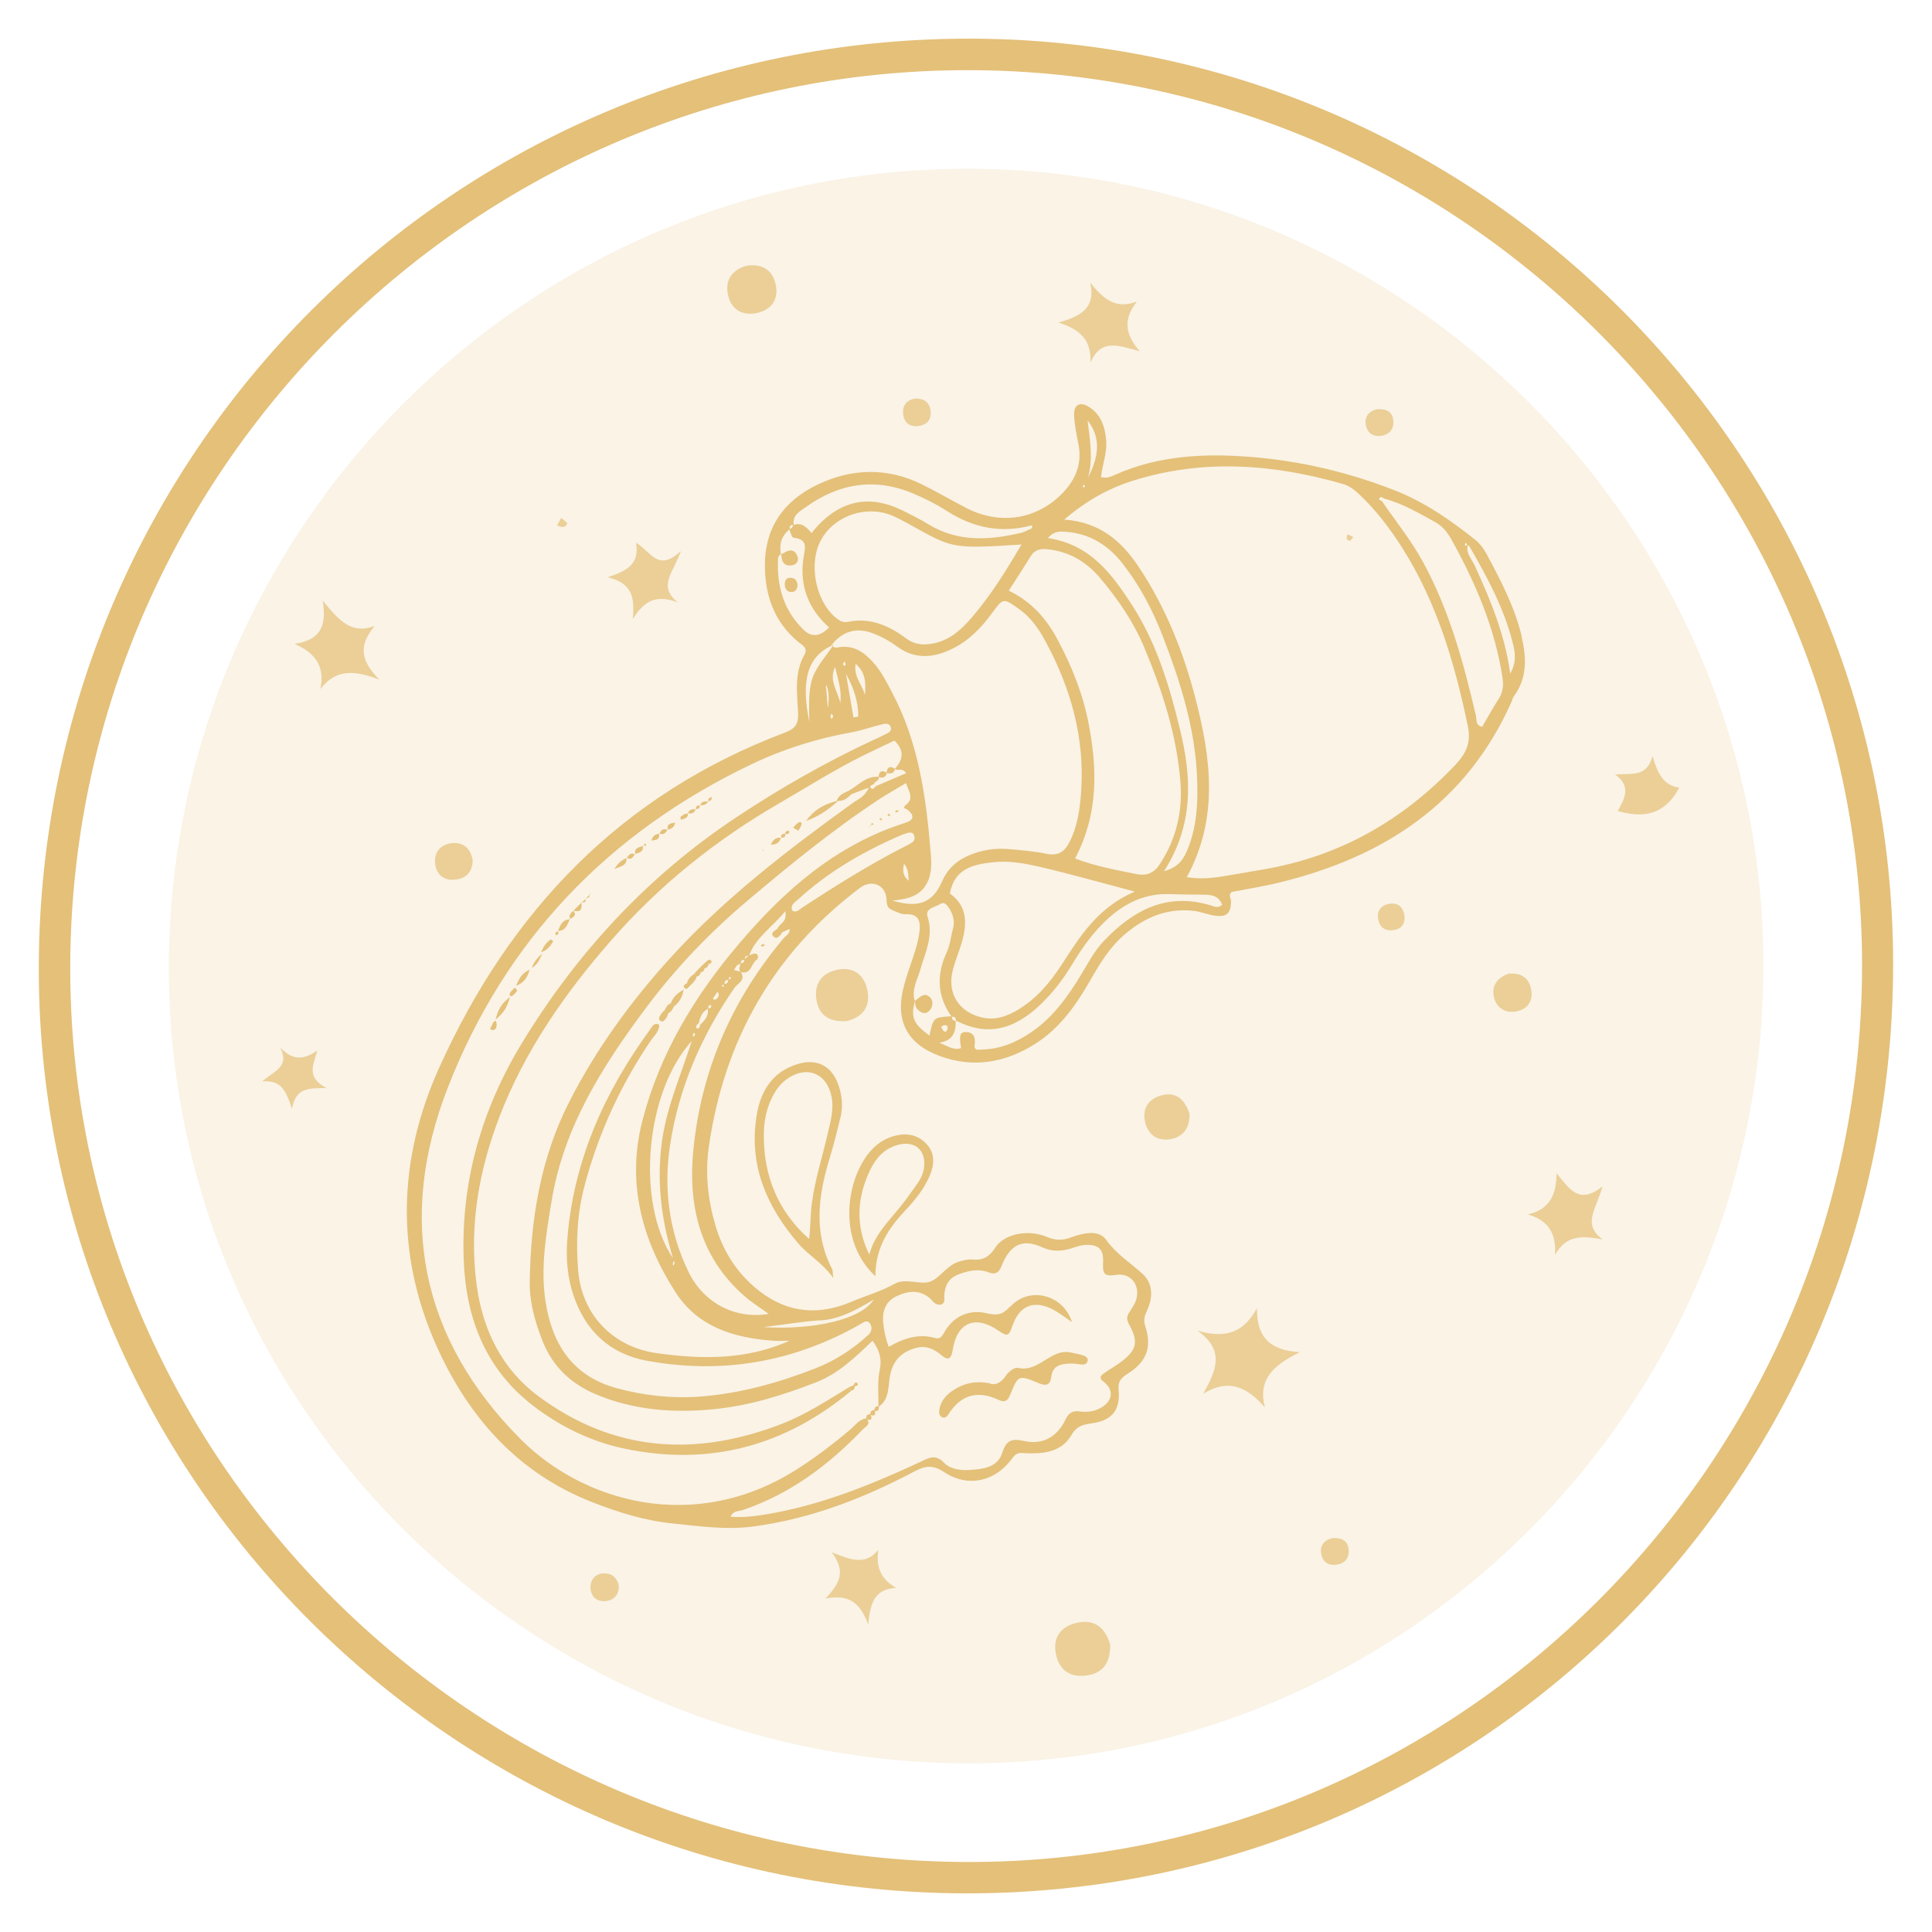 <?xml version="1.0" encoding="UTF-8"?>
<svg id="Layer_1" data-name="Layer 1" xmlns="http://www.w3.org/2000/svg" viewBox="0 0 250 250">
  <defs>
    <style>
      .cls-1, .cls-2 {
        fill: #e4c079;
        stroke-width: 0px;
      }

      .cls-2 {
        opacity: .18;
      }

      .cls-3 {
        opacity: .72;
      }
    </style>
  </defs>
  <g>
    <path class="cls-1" d="M125.14,5c65.91-.12,119.74,53.59,119.83,119.57.1,66.69-53.31,120.4-119.74,120.43-66.44.03-120.49-53.98-120.21-120.13C5.3,58.57,58.86,5.12,125.14,5ZM240.95,125.14c.13-63.66-51.92-115.95-115.54-116.06-63.82-.11-116.1,51.95-116.32,115.85-.22,63.67,52.04,115.89,116.11,116.01,63.61.12,115.61-51.9,115.75-115.79Z"/>
    <path class="cls-2" d="M228.18,125.13c.12-56.66-46.2-103.19-102.82-103.29-56.79-.1-103.31,46.24-103.51,103.09-.2,56.66,46.31,103.13,103.33,103.24,56.61.11,102.88-46.19,103-103.05Z"/>
  </g>
  <g>
    <path class="cls-1" d="M196.9,82.31c-.91-3.78-2.7-7.19-4.52-10.59-.36-.68-.86-1.36-1.45-1.84-3.22-2.57-6.57-4.91-10.46-6.43-6-2.35-12.2-3.81-18.59-4.32-5.97-.48-11.91-.21-17.52,2.28-.53.24-1.09.53-1.9.33.18-1.61.83-3.17.67-4.83-.16-1.74-.67-3.27-2.21-4.25-1.12-.72-1.97-.33-1.93.99.04,1.3.32,2.6.57,3.88.47,2.45-.34,4.46-2.01,6.22-3.32,3.48-8.11,4.25-12.52,1.98-1.94-1-3.83-2.12-5.79-3.08-4.47-2.18-9.02-2.05-13.43.05-4.39,2.09-6.88,5.59-6.83,10.6.04,3.85,1.25,7.21,4.3,9.75.5.42,1.33.77.82,1.66-1.35,2.37-.95,4.94-.83,7.45.07,1.41-.26,2.1-1.73,2.65-21.17,7.99-35.59,23.1-44.73,43.4-5.3,11.78-5.68,23.97-.34,35.92,4.14,9.25,10.53,16.5,20.24,20.28,3.34,1.3,6.77,2.37,10.37,2.73,3.47.35,6.91.86,10.45.38,7.4-1,14.21-3.64,20.74-7.09,1.44-.76,2.39-.94,3.9.06,3.14,2.06,6.69,1.21,8.88-1.87.56-.79,1.11-.59,1.79-.57,2.26.08,4.53-.19,5.77-2.31.69-1.19,1.48-1.4,2.65-1.56,2.58-.34,3.73-1.69,3.49-4.29-.11-1.24.38-1.62,1.26-2.19,2.36-1.51,3.07-3.39,2.19-6.08-.3-.91-.03-1.47.28-2.17.75-1.68.68-3.43-.65-4.63-1.6-1.44-3.39-2.56-4.72-4.42-.94-1.32-2.99-.84-4.46-.3-1.15.42-2.01.44-3.17-.04-2.46-1.03-5.54-.41-6.7,1.39-.78,1.22-1.61,1.66-2.96,1.53-.51-.05-1.05.09-1.55.22-1.62.39-2.5,2.02-3.77,2.59-1.3.59-3.22-.51-4.77.35-1.77.99-3.71,1.52-5.55,2.31-4.62,1.97-8.88,1.32-12.66-2-2.43-2.13-4.03-4.79-4.95-7.9-.98-3.33-1.33-6.74-.85-10.14,1.98-13.81,8.37-25.09,19.57-33.53,1.51-1.14,3.37-.38,3.43,1.55.02.78.18,1.09.74,1.33.56.24,1.16.56,1.74.54,1.65-.07,1.94.88,1.79,2.18-.09.78-.27,1.55-.49,2.3-.48,1.59-1.09,3.14-1.52,4.75-1.2,4.48.32,7.55,4.69,9.14,4.33,1.57,8.44.83,12.29-1.6,3.21-2.03,5.3-5.04,7.14-8.25,1.22-2.13,2.49-4.23,4.38-5.86,2.56-2.21,5.46-3.47,8.9-3.11.95.1,1.86.49,2.8.63,1.54.22,2.09-.28,2.12-1.82,0-.4-.37-.82.06-1.24,2.02-.39,4.1-.71,6.14-1.21,13.53-3.28,24.23-10.23,30.09-23.39.11-.24.15-.52.3-.72,1.78-2.41,1.64-5.06.99-7.77ZM189.68,70.2c.06.12.13.24.19.36-.14.1-.27.09-.31-.06-.02-.08.07-.2.12-.3ZM140.79,61.82c.69-2.46.24-4.94-.06-7.43,1.89,2.43,1.34,4.91.06,7.43ZM140.26,62.73c.05.06.14.13.14.19,0,.06-.11.11-.16.17-.05-.06-.14-.13-.14-.19,0-.06.11-.11.16-.17ZM137.88,68.81c3.07.21,5.46,1.68,7.34,4.06,2.24,2.85,3.92,6.04,5.21,9.38,2.31,5.96,4.25,12.05,4.48,18.53.11,3.07-.02,6.12-1.2,9.03-.5,1.22-1.06,2.37-3.08,2.92,3.91-6.15,3.56-12.23,2.04-18.43-1.37-5.63-3.03-11.14-6.22-16.06-2.6-4-5.39-7.8-10.85-8.61.77-.93,1.57-.87,2.29-.82ZM135.63,71.08c2.76.31,4.96,1.63,6.72,3.71,2.33,2.75,4.36,5.73,5.74,9.05,2.33,5.58,4.19,11.31,4.66,17.39.29,3.77-.53,7.27-2.6,10.49-.77,1.2-1.67,1.66-3.06,1.39-2.64-.52-5.29-1.01-7.97-2.02,3.09-5.93,2.86-11.82,1.69-17.74-.74-3.7-2.15-7.19-3.93-10.53-1.43-2.68-3.31-4.92-6.35-6.39,1-1.56,1.95-2.99,2.84-4.45.55-.9,1.33-1,2.26-.9ZM122.91,115.62c.61-3.3,3.13-3.79,5.72-4.06,2.37-.24,4.7.31,6.99.86,3.54.86,7.05,1.85,11.22,2.95-4.78,2.05-7.07,5.77-9.44,9.43-1.48,2.28-3.21,4.36-5.58,5.81-1.45.88-2.97,1.45-4.71,1.06-2.99-.66-4.57-3.1-3.84-6.06.29-1.18.78-2.31,1.13-3.48.75-2.49.86-4.85-1.49-6.51ZM125.84,79.8c-1.31,1.53-2.75,2.93-4.84,3.41-1.34.31-2.58.27-3.73-.59-2.24-1.67-4.67-2.75-7.57-2.15-.45.09-.83-.02-1.22-.29-2.64-1.82-3.87-6.52-2.51-9.75,1.27-3.03,4.85-4.81,8.25-4.1,1.04.22,1.97.71,2.89,1.21,6.16,3.34,5.5,3.54,15.07,2.92-2.02,3.44-3.96,6.55-6.34,9.34ZM104.27,65.62c4.27-3.07,8.91-3.85,13.85-1.78,1.52.64,3.03,1.39,4.41,2.28,3.41,2.2,7.04,2.93,11.02,1.85.1.54-.32.49-.5.6-.3.17-.63.31-.96.39-4.09.95-8.11,1.21-11.91-1.09-1.12-.68-2.29-1.27-3.46-1.85-4.11-2-7.76-1.32-10.9,2.01-.24.25-.45.53-.81.95-.6-.73-1.26-1.42-2.3-1.05-.23-1.26.84-1.79,1.57-2.32ZM102.65,67.98c-.1.22-.22.43-.49.46.06-.27.05-.62.49-.46ZM103.96,81.47c-2.62-2.55-3.47-5.73-3.28-9.27,0-.18.22-.36.36-.53.02,0,.03,0,.05,0,0-.02,0-.04,0-.05h0s0,0,0,0l-.05.05c-.23-1.26.09-2.33,1.1-3.15.17.4.32,1.03.53,1.06,2.01.23,1.47,1.39,1.28,2.74-.49,3.5.67,6.5,3.33,8.87q-1.75,1.82-3.32.29ZM130.74,169.03c-1,1.1-1.67,1.23-3.02.91-2.21-.52-4.16.25-5.42,2.27-.33.53-.5,1.15-1.32.92-2.17-.61-4.11.08-5.99,1.16-.39-1.12-.62-2.13-.71-3.18-.13-1.56.37-2.76,1.83-3.43,1.44-.66,2.86-.8,4.18.28.27.22.46.56.75.72.56.31,1.17.15,1.15-.5-.05-1.57.39-2.77,1.95-3.32,1.25-.44,2.51-.73,3.84-.2.75.29,1.25.08,1.6-.79,1.07-2.73,2.64-3.65,5.19-2.51,1.62.73,2.9.53,4.35.02.41-.14.84-.25,1.27-.28,1.71-.11,2.44.5,2.35,2.25-.07,1.37.06,1.88,1.68,1.62,1.99-.32,3.25,1.48,2.54,3.39-.21.56-.6,1.06-.91,1.59-.29.5-.24.92.06,1.45,1.24,2.21.99,3.29-1.02,4.81-.77.58-1.62,1.03-2.39,1.61-.38.29-.41.57.1.97,1.3,1.01,1.22,2.33-.09,3.22-.91.61-1.93.78-3.01.63-.89-.13-1.42.19-1.83,1.06-1.04,2.19-2.92,3.29-5.26,2.78-1.59-.35-2.37-.21-2.9,1.47-.64,2.03-2.61,2.15-4.34,2.27-1.12.07-2.43-.13-3.2-.93-1.14-1.19-1.99-.63-3.12-.1-6.43,2.99-12.99,5.64-20.05,6.79-1.46.24-2.93.4-4.46.29.3-.81,1.04-.69,1.57-.87,6.12-2.07,11.12-5.82,15.53-10.43.32-.34,1.09-.64.55-1.33.6.25.65-.04.5-.54.54.19.61-.09.52-.53.48.12.51-.21.52-.56,1.46-1.04,1.15-2.76,1.48-4.2.42-1.85,1.49-2.87,3.25-3.37,1.34-.38,2.37.08,3.36.92.94.8,1.28.43,1.46-.69.57-3.59,2.93-4.55,5.95-2.47,1.12.77,1.32.7,1.76-.59.89-2.65,2.77-3.45,5.25-2.17.8.42,1.52,1,2.47,1.63-1.13-3.59-5.55-4.66-7.96-2ZM113.83,177.31c-.31,1.5-.14,3.1-.16,4.65-.35,0-.53.17-.52.52-.37-.02-.54.16-.53.53-.37-.02-.56.14-.52.53-.95.11-1.43.9-2.07,1.44-2.28,1.92-4.64,3.73-7.17,5.31-13.08,8.16-27.37,4.1-35.52-4.09-12.94-13.01-15.98-28.58-9.4-45.45,7.42-19.04,20.76-33,39.29-41.85,4.14-1.98,8.45-3.33,12.96-4.14,1.37-.25,2.69-.74,4.05-1.06.39-.09.91-.13,1.04.47.09.43-.25.61-.55.77-.54.28-1.1.53-1.66.79-6.2,2.89-12.14,6.27-17.82,10.05-11.41,7.58-20.53,17.42-27.65,29.09-5.27,8.64-7.99,18.04-7.59,28.23.29,7.53,2.85,14.08,8.95,18.78,3.48,2.68,7.46,4.64,11.79,5.56,10.98,2.32,20.77-.29,29.37-7.45-.12-.14-.25-.28-.37-.41-2.77,1.68-5.49,3.46-8.51,4.64-11.13,4.34-21.8,3.7-31.57-3.55-4.71-3.5-7.19-8.55-7.98-14.3-1.03-7.53.24-14.82,2.94-21.86,3.27-8.52,8.4-15.88,14.37-22.73,6.28-7.21,13.61-13.08,21.86-17.85,3.63-2.1,7.18-4.36,10.95-6.22,1.32-.65,2.66-1.27,3.93-1.88,1.36,1.33,1.08,2.5.07,3.65-.65-.41-1.01-.24-1.08.51-.63-.39-.96-.17-1.05.53-1.65-.13-2.64,1.16-3.91,1.83h0c-.58.27-1.2.49-1.51,1.27.04,0,.08,0,.11,0-1.98.49-3.15,1.34-4.06,2.61,1.38-.52,2.66-1.22,4.14-2.6.82.03,1.26-.4,1.69-.85.62-.24,1.25-.47,2.28-.86-.53,1.22-1.38,1.49-2.01,1.94-8.39,6.05-16.59,12.32-23.59,20.01-5.15,5.66-9.63,11.81-13.12,18.63-3.75,7.32-5.03,15.24-5.15,23.37-.04,2.64.69,5.2,1.66,7.66,1.29,3.27,3.64,5.51,6.85,6.87,4.88,2.07,10,2.46,15.2,1.96,4.65-.44,9.07-1.82,13.41-3.52,2.85-1.12,4.97-3.19,7.24-5.35.89,1.22,1.24,2.33.92,3.85ZM107.12,91.66c-.11-1.32-.17-2.08-.21-2.55-.2-.6.41-.43.06-.4.27.78.36,1.57.15,2.95ZM107.79,92.59c.03.06.01.16-.02.23-.11.25-.24.24-.29-.02-.03-.14.05-.29.09-.47.08.1.17.17.22.27ZM108.06,86.31c.35,1.53.9,3.03.67,4.67-.32-1.54-1.52-2.95-.67-4.67ZM109.1,85.88c.04-.11.13-.21.2-.32.04.14.08.28.13.42-.09.2-.18.24-.27.1-.04-.06-.08-.15-.06-.21ZM111.06,92.72c-.21.04-.42.08-.62.12-.32-1.88-.65-3.76-.97-5.64.98,1.75,1.6,3.57,1.59,5.51ZM110.72,85.9c1.37,1.16,1.3,2.6,1.21,4.05-.34-1.32-1.51-2.39-1.21-4.05ZM117.51,104.83c.73.63.85,1.26-.32,1.63-8.94,2.81-15.65,8.7-21.57,15.67-5.74,6.75-10.24,14.21-12.48,22.83-2.09,8.03-.1,15.46,4.27,22.25,2.9,4.51,7.59,5.93,12.68,6.28.69.05,1.39,0,2.08,0-4.61,2.07-9.44,2.39-14.35,1.94-.87-.08-1.74-.19-2.61-.3-5.79-.72-9.93-4.92-10.4-10.76-.3-3.67-.13-7.33.83-10.94,1.79-6.74,4.64-12.99,8.56-18.76.42-.62,1.08-1.15,1.11-2.06-.66-.35-.88.19-1.16.56-5.94,8.14-9.95,17.04-10.74,27.2-.19,2.46.01,4.91.8,7.26,1.55,4.59,4.7,7.57,9.5,8.45,9.74,1.78,18.95.19,27.57-4.7.43-.24.93-.71,1.33-.06.29.47.18,1.03-.26,1.43-2.02,1.85-4.3,3.33-6.84,4.32-4.83,1.88-9.79,3.27-14.98,3.65-3.61.26-7.18-.13-10.66-1.07-5.69-1.53-8.39-5.59-9.27-11.17-.69-4.41.06-8.71.77-13.03,1.57-9.65,6.65-17.59,12.34-25.19,3.79-5.06,8.16-9.61,12.99-13.69,5.48-4.63,11.04-9.18,17.04-13.13,1.08-.71,2.21-1.34,3.5-2.11.36,1.1,1.05,1.95.05,2.77-.67.55-.11.45.2.72ZM95.8,125.73c-.27-.07-.54-.14-.81-.21.19-.35.34-.74.81-.79-.01.33-.27.67,0,1ZM96.82,123.67c-.15.15-.29.29-.44.44,0-.29.12-.48.44-.44ZM96.32,124.2c-.04.27-.17.46-.47.47,0-.31.13-.5.47-.47ZM94.29,126.75c.03-.12.05-.25.08-.37.43.27.09.29-.08.37ZM94.23,126.82c-.03.3-.15.51-.49.48.02-.31.12-.54.49-.48ZM93.68,127.37c-.02.12-.05.24-.07.36-.08-.06-.16-.12-.24-.17.1-.06.2-.13.31-.19ZM93.02,128.79c-.11.28-.25.58-.63.57-.05,0-.14-.17-.12-.2.18-.27.37-.53.59-.84.08.21.2.37.16.47ZM90.59,132.61c0,.24-.08.44-.33.5-.04,0-.15-.1-.16-.16-.04-.26.1-.42.32-.53.15-.79.43-1.49,1.18-1.89.12.9-.39,1.52-1.01,2.08ZM92.04,130.2c-.04.25-.19.32-.4.26,0-.21.05-.38.28-.44.03,0,.13.12.12.18ZM89.96,133.82c-.06.11-.12.22-.18.33-.05-.06-.16-.13-.15-.17.03-.12.1-.23.15-.35.05.06.11.12.18.18ZM87.09,162.82c-4.9-7.29-3.53-21.61,2.43-28.12-1.44,4.52-3.42,8.89-3.95,13.67-.53,4.74-.02,9.37,1.52,14.45ZM87.17,163.17c.05.06.09.13.14.19-.05.14-.1.28-.15.42-.04-.07-.12-.14-.11-.21.02-.14.08-.27.13-.41ZM113.33,101.73c-.2.25-.45.56-.71.14-.1-.17.22-.35.46-.38.05-.41.74-.42.64-.93.5.12.9.06,1.04-.53.49.11.9.07,1.05-.51.4.26,1.01-.22,1.43.54-1.31.56-2.61,1.12-3.91,1.67ZM106.14,170.86c2.31-.13,4.44-1.19,6.92-2.7-1.58,2.58-7.79,3.97-14.3,3.57,2.73-.32,5.02-.74,7.38-.88ZM101.57,121.21c-6.76,7.95-10.8,17.13-11.84,27.48-.73,7.23.79,13.94,6.6,19.02.97.85,2.09,1.54,3.14,2.31-4.31.71-8.39-1.37-10.36-5.41-2.52-5.17-3.26-10.7-2.42-16.33,1.11-7.46,4.06-14.22,8.33-20.43.4-.59,1.55-1,.84-2.07,1.34.38,1.33-1.07,2.03-1.57.27-.19.29-.68-.09-.8-.24-.08-.56.11-.85.21.85-2.33,2.94-3.6,4.66-5.71.32,1.43-.79,1.6-1,2.25h0c-.32.29-1.05.54-.48,1.05.46.41.82-.16,1.08-.57.31-.14.62-.28.94-.43.13.52-.32.74-.56,1.03ZM103.66,117.56c-.33.22-.67.59-1.15.26-.28-.78.39-1.08.78-1.45,3.96-3.63,8.54-6.25,13.45-8.36.24-.1.49-.17.74-.24.37-.09.7-.04.82.37.11.36.03.69-.31.9-.22.14-.45.27-.68.38-4.74,2.4-9.22,5.22-13.66,8.13ZM117.59,113.98c-.78-.65-.81-1.3-.61-2.22.59.72.53,1.39.61,2.22ZM115.43,116.53c2.01-.16,3.42-.58,4.29-1.87.88-1.31.84-2.85.71-4.33-.59-7.18-1.56-14.27-5.02-20.77-.7-1.32-1.36-2.64-2.35-3.77-1.21-1.38-2.59-2.36-4.56-2.03-.27.05-.56.08-.77-.13-1.15,1.68-2.33,2.93-2.74,4.62-.42,1.71-.27,3.41-.27,5.15-1.09-5.33-.27-8.38,2.93-9.88-.01-.02-.02-.04-.04-.06,1.41-1.79,3.23-2.34,5.43-1.48,1.05.41,2.08.97,2.98,1.64,2.44,1.81,4.91,1.51,7.4.23,2.07-1.06,3.63-2.7,4.99-4.57,1.43-1.95,1.44-1.89,3.44-.48,1.56,1.1,2.59,2.61,3.46,4.23,3.26,6.05,5.07,12.46,4.59,19.4-.16,2.27-.46,4.52-1.54,6.59-.65,1.26-1.5,1.76-2.96,1.46-1.62-.33-3.29-.48-4.94-.61-1.49-.12-2.96.05-4.39.55-1.9.67-3.31,1.69-4.18,3.66-1.24,2.8-3.07,3.47-6.49,2.43ZM120.28,134.01c-2.13-1.56-2.46-2.35-1.87-4.54,0,0,0,0,0,0,0,0,0-.02,0-.03,0,0-.05.06-.05.06-.43-1.46.35-2.71.72-4.02.64-2.23,1.75-4.35.95-6.84-.37-1.14.99-1.24,1.65-1.67.56-.36.95.24,1.21.67.45.76.68,1.59.43,2.5-.28,1.01-.36,2.1-.79,3.03-1.36,2.92-1.29,5.68.57,8.34-2.32.12-2.33.15-2.83,2.5ZM122.62,133.11c-.08.22-.17.53-.48.33-.17-.11-.24-.38-.35-.59.14-.07.29-.19.44-.2.3-.03.43.16.39.45ZM157.11,117.3c-5.85-1.98-10.37.34-14.29,4.48-1.15,1.21-1.94,2.69-2.79,4.12-1.77,2.94-3.72,5.73-6.63,7.7-1.92,1.3-4,2.17-6.35,2.21-.44,0-1.07.24-.92-.72.12-.83-.17-1.59-1.25-1.54-.67.03-.78.5-.52,2.07-.94.33-1.67-.23-2.82-.69,1.89-.31,2.14-1.49,2.13-2.84-.36,0-.52-.18-.49-.52.34-.03.53.12.52.49,4.57,2.38,8.22.74,11.49-2.62,1.41-1.45,2.6-3.07,3.64-4.8,1.27-2.11,2.7-4.09,4.53-5.76,2.29-2.08,4.91-3.32,8.08-3.18,1.49.06,2.98.04,4.46.07,1,.02,1.88.23,2.24,1.32-.34.28-.69.33-1.03.21ZM188.41,98.88c-6.83,7.24-15.01,11.93-24.86,13.61-1.81.31-3.62.64-5.43.93-1.44.23-2.89.34-4.55.09,4.16-7.65,3.13-15.38,1.13-23.1-1.56-6.04-3.85-11.79-7.33-17.02-2.22-3.33-4.97-5.81-9.66-6.16,2.9-2.47,5.76-4.05,8.93-5.04,9.08-2.84,18.11-2.15,27.12.43.9.26,1.53.79,2.17,1.39,2.18,2.06,3.97,4.43,5.56,6.95,4.47,7.06,6.76,14.91,8.45,23,.42,2.03-.15,3.45-1.53,4.92ZM193.92,90.45c-.75,1.17-1.42,2.39-2.13,3.6-.91-.2-.68-.93-.81-1.45-1.61-6.9-3.45-13.71-6.9-19.98-1.52-2.77-3.5-5.2-5.27-7.79-.19-.07-.49-.14-.29-.4.16-.21.41-.05.59.09,2.39.63,4.5,1.88,6.64,3.06.96.53,1.58,1.37,2.1,2.29,3.11,5.61,5.6,11.44,6.58,17.84.15,1,.04,1.88-.51,2.74ZM195.42,87.18c-.67-5.04-2.56-9.55-4.6-14.02-.38-.82-1.14-1.54-.9-2.57.08.02.18.03.21.08,2.36,4.08,4.59,8.21,5.7,12.84.29,1.23.33,2.4-.41,3.66Z"/>
    <path class="cls-1" d="M107.67,83.52s.05.07.07.1c.05-.07.1-.14.14-.21-.08.03-.14.07-.22.11Z"/>
    <path class="cls-1" d="M108.74,144.69c.38-1.57.23-3.13-.37-4.62-.89-2.22-2.76-3.09-5.09-2.4-3.25.95-4.81,3.43-5.34,6.5-1.13,6.5,1.24,11.97,5.41,16.79,1.29,1.5,3.1,2.46,4.47,4.41-.08-.67-.04-.95-.15-1.16-2.42-4.69-1.8-9.43-.35-14.22.53-1.75.98-3.52,1.41-5.3ZM105.07,155.56c-.21,1.57-.17,3.12-.37,4.77-4.08-3.65-5.93-8.24-5.86-13.64.02-1.59.32-3.12,1.01-4.57.46-.97,1.06-1.82,1.92-2.45,2.58-1.89,5.27-.82,5.85,2.32.31,1.69-.2,3.29-.56,4.9-.66,2.89-1.59,5.71-1.98,8.68Z"/>
    <path class="cls-1" d="M115.8,146.97c-1.5.38-2.66,1.26-3.57,2.49-2.87,3.86-3.69,11.28,1.04,15.68.02-3.72,1.71-6.2,3.85-8.48,1.26-1.34,2.43-2.77,3.16-4.47.61-1.41.78-2.89-.39-4.16-1.12-1.21-2.54-1.45-4.08-1.06ZM119.56,151.17c-.11.71-.4,1.34-.8,1.91-.75,1.07-1.5,2.14-2.32,3.15-1.52,1.88-3.3,3.59-3.95,6.12-1.82-3.72-1.61-7.34.08-10.9.73-1.54,1.79-2.77,3.52-3.28,2.27-.67,3.82.68,3.47,3Z"/>
    <path class="cls-1" d="M65.99,129.02c-1.1.83-1.49,1.54-1.88,2.92,1.11-.89,1.48-1.57,1.88-2.92Z"/>
    <path class="cls-1" d="M81.07,111.04c-.72.27-1.18.8-1.58,1.41.67-.32,1.64-.34,1.58-1.41Z"/>
    <path class="cls-1" d="M81.08,111s.02.03.02.03c0,0,.01-.02.02-.03-.02-.01-.03-.01-.05-.03h0s0,.04,0,.07c.01,0,.02-.01.03-.02,0,0,0-.01-.02-.03Z"/>
    <path class="cls-1" d="M68.55,125.47c-1.05.48-1.34,1.09-1.77,2.1,1.1-.46,1.41-1.04,1.77-2.1Z"/>
    <path class="cls-1" d="M73.74,118.91s-.01.03-.02.05c.03,0,.05,0,.08,0,0,0-.06-.04-.06-.04Z"/>
    <path class="cls-1" d="M73.72,118.96c-.95.04-1.23.77-1.51,1.5.99,0,1.2-.8,1.51-1.5Z"/>
    <path class="cls-1" d="M70.16,123.39q-1.13,1-1.31,1.86c.56-.38.92-.88,1.31-1.86Z"/>
    <path class="cls-1" d="M71.57,121.79c-.11-.09-.27-.26-.3-.23-.54.36-.92.83-1.25,1.67.94-.34,1.24-.9,1.56-1.44Z"/>
    <path class="cls-1" d="M63.76,133.29c.48.03.66-.67.37-1.22-.13.11-.35.21-.36.32-.03.32-.69.86,0,.9Z"/>
    <path class="cls-1" d="M103.71,106.7c.09-.32-.2-.39-.39-.26-.26.17-.47.43-.69.65.12.07.24.15.67.41.12-.21.33-.49.41-.8Z"/>
    <path class="cls-1" d="M83.19,109.49c-.54.13-1.11.24-1,1,.54-.14,1.09-.27,1-1Z"/>
    <path class="cls-1" d="M82.19,110.55s0-.04,0-.07c-.01,0-.02,0-.03,0,0,.01-.01.02-.02.03.02,0,.04.01.06.02h0Z"/>
    <path class="cls-1" d="M83.2,109.44s.03.03.03.03c.01-.02.03-.04.04-.06-.03,0-.06,0-.09,0h0s0,.04,0,.06c.01,0,.03,0,.04,0l-.03-.03Z"/>
    <path class="cls-1" d="M66.28,128.86c.27-.14.45-.45.66-.67-.14-.18-.23-.29-.31-.4-.22.23-.48.44-.64.71-.09.16-.05.54.3.36Z"/>
    <path class="cls-1" d="M85.29,107.9c-.51.04-.84.28-.99.87.59-.07,1.1-.12.99-.87Z"/>
    <path class="cls-1" d="M88.96,105.22s0,.03.01.05c0,0,.02,0,.02,0l-.04-.05Z"/>
    <path class="cls-1" d="M88.74,105.84c.21-.12.33-.32.23-.57-.16.03-.35.02-.45.11-.2.18-.65.26-.4.68.02.04.43-.11.62-.22Z"/>
    <path class="cls-1" d="M101.05,108.42c-.65-.11-1,.27-1.32.87.74.03,1.13-.27,1.32-.87Z"/>
    <path class="cls-1" d="M86.4,107.4s0-.04,0-.06c-.01,0-.02,0-.03,0,0,.01-.01.02-.02.04.02,0,.04.01.06.02h0Z"/>
    <path class="cls-1" d="M87.36,106.46c-.6.05-1.08.16-.97.88.49-.06.85-.28.97-.88Z"/>
    <path class="cls-1" d="M74.22,117.81s-.04,0-.07-.02l.06.03s0,0,.01-.01Z"/>
    <path class="cls-1" d="M75.24,116.8c-.34.34-.68.68-1.02,1.02,1,.32,1.09-.26,1.02-1.02Z"/>
    <path class="cls-1" d="M85.34,107.86s-.04-.01-.06-.02h0s0,.04,0,.06c.01,0,.02,0,.03,0,0-.01.01-.02.02-.04Z"/>
    <path class="cls-1" d="M86.34,107.38c-.51-.22-.8.03-1,.48.5.19.8-.03,1-.48Z"/>
    <path class="cls-1" d="M91.64,103.69s-.01.02-.02.03c.02,0,.05,0,.07.01,0,0-.05-.04-.05-.04Z"/>
    <path class="cls-1" d="M91.62,103.73c-.43-.07-.82-.04-1.01.46.42.03.78-.06,1.01-.46Z"/>
    <path class="cls-1" d="M90.02,104.71s0,.02-.01.03c.02,0,.04,0,.06,0l-.04-.04Z"/>
    <path class="cls-1" d="M88.96,105.22l.04.05s.01-.02.02-.04c-.02,0-.04,0-.06-.01Z"/>
    <path class="cls-1" d="M90.01,104.74c-.45-.08-.81.02-.99.49.46.11.81-.01.99-.49Z"/>
    <path class="cls-1" d="M73.74,118.91s.06.04.06.04c-.01-.02-.02-.04-.02-.06-.01,0-.02.01-.03.02Z"/>
    <path class="cls-1" d="M74.19,117.85c-.3.29-.65.56-.42,1.05.44-.24.9-.47.42-1.05Z"/>
    <path class="cls-1" d="M74.15,117.79s.02.03.04.05c0,0,.01-.01.02-.02,0,0-.06-.03-.06-.03Z"/>
    <polygon class="cls-1" points="98.79 109.93 98.68 109.93 98.73 110.14 98.79 109.93"/>
    <path class="cls-1" d="M82.14,110.53c-.5-.22-.77.09-1.02.47.55.33.79-.06,1.02-.47Z"/>
    <path class="cls-1" d="M72.09,120.98c.21-.13.21-.29.08-.46-.2.06-.35.17-.29.42,0,.03.16.08.21.05Z"/>
    <path class="cls-1" d="M72.16,120.48l.03.02s.01-.03.02-.05c-.03,0-.05,0-.08,0,.02.02.02.03.03.05,0,0,.02,0,.02,0,0,0-.01-.01-.03-.02Z"/>
    <path class="cls-1" d="M110.94,178.99c-.2-.25-.4.01-.49.25l.15.17c.23-.06.56-.16.34-.42Z"/>
    <path class="cls-1" d="M110.6,179.41s-.15-.17-.15-.17c-.23.11-.47.21-.7.32.12.14.25.28.37.41.3-.07.49-.24.48-.57Z"/>
    <path class="cls-1" d="M75.78,116.23s0,.06,0,.09c.01-.01.03-.03.04-.04l-.05-.05Z"/>
    <path class="cls-1" d="M75.28,116.76s.02-.02.03-.03c-.02,0-.04-.01-.07-.02,0,0,.01.01.02.03-.01-.01-.03-.03-.03-.03,0,.03,0,.05,0,.08.01-.01.02-.02.03-.03h0Z"/>
    <path class="cls-1" d="M75.79,116.32c-.16.14-.32.28-.48.42.4.13.48-.1.48-.42Z"/>
    <path class="cls-1" d="M75.79,116.23s.04.05.04.05c.02-.02.03-.03.05-.05-.03,0-.05,0-.09,0Z"/>
    <path class="cls-1" d="M76.28,115.77c-.14.15-.27.3-.41.46.3,0,.43-.17.41-.46Z"/>
    <path class="cls-1" d="M76.28,115.68s0,.06,0,.09c.01-.02.03-.03.04-.05l-.04-.04Z"/>
    <path class="cls-1" d="M76.29,115.69s.04.04.04.04c.07-.05.14-.1.2-.15-.08.04-.16.08-.24.11Z"/>
    <path class="cls-1" d="M83.5,109.1c-.08.11-.16.21-.23.32.12,0,.25,0,.37,0-.05-.1-.09-.21-.14-.31Z"/>
    <path class="cls-1" d="M101.1,108.39s-.02,0-.04,0h0s0,.02-.01.04c.02,0,.04,0,.06,0,0-.01,0-.03,0-.04Z"/>
    <path class="cls-1" d="M101.62,107.9l-.02-.02c-.35,0-.58.12-.51.51.34.03.59-.05.52-.49Z"/>
    <path class="cls-1" d="M102.15,107.68s-.07-.18-.13-.18c-.27-.03-.38.13-.42.38l.02.02c.23.07.43.03.53-.21Z"/>
    <path class="cls-1" d="M90.58,104.21s.01.01.01.01c0-.01.01-.02.02-.04-.02,0-.04,0-.06,0,0,.02,0,.03,0,.04.01,0,.03,0,.04,0,0,0,0,0-.01-.01Z"/>
    <path class="cls-1" d="M90.55,104.22c-.32,0-.56.09-.49.48.31-.01.53-.12.49-.48Z"/>
    <path class="cls-1" d="M90.02,104.71l.04.04s0-.03,0-.04c-.01,0-.03,0-.04,0Z"/>
    <path class="cls-1" d="M92.07,103.14c-.26.1-.5.21-.4.55.27-.08.5-.2.4-.55Z"/>
    <path class="cls-1" d="M91.63,103.69s.05.04.05.04c0-.02,0-.04-.02-.06-.01,0-.02,0-.04.01Z"/>
    <path class="cls-1" d="M92.06,103.1s0,.02,0,.04c.01,0,.02,0,.03-.01l-.04-.03Z"/>
    <polygon class="cls-1" points="92.06 103.1 92.1 103.12 92.21 103.07 92.06 103.1"/>
    <path class="cls-1" d="M86.78,129.85c.14.13.28.26.43.39.61-.52,1.1-1.1,1.24-2.18-.93.53-1.4,1.06-1.66,1.8Z"/>
    <path class="cls-1" d="M88.89,127.23h0c-.24.1-.51.32-.38.52.3.47.52.04.74-.16.37-.35.76-.69.9-1.22-.11-.11-.23-.22-.34-.34-.43.3-.8.65-.91,1.19Z"/>
    <path class="cls-1" d="M86.03,130.69h0c-.17.18-.38.33-.49.54-.14.25-.45.57-.11.84.35.29.58-.09.76-.31.15-.18.2-.44.29-.66-.14-.13-.28-.26-.42-.39.14.13.28.26.42.39.4-.15.54-.53.73-.87-.14-.13-.28-.26-.43-.39-.42.13-.57.5-.75.84Z"/>
    <path class="cls-1" d="M91.39,124.44s0,0,0,0c-.19.17-.37.34-.56.51h0c-.17.18-.35.35-.52.53h0c-.17.18-.34.37-.51.55.12.11.23.23.34.34.3-.05.47-.23.52-.53h0c.3-.06.47-.24.51-.54.3-.06.47-.23.51-.54.23-.07.54-.18.33-.46-.18-.24-.44-.03-.63.14Z"/>
    <path class="cls-1" d="M112.41,107.04c.06-.05.11-.1.17-.15-.03,0-.07,0-.1.02-.04.02-.05.08-.07.13Z"/>
    <path class="cls-1" d="M112.66,106.85l-.02-.02s-.04.04-.06.05c.04,0,.07,0,.11,0l.02-.07s-.05.02-.07.03c0,0,0,0,.02.02Z"/>
    <path class="cls-1" d="M112.81,106.48c-.03.11-.07.22-.1.32.12-.05.23-.1.35-.15-.08-.06-.17-.12-.25-.17Z"/>
    <path class="cls-1" d="M113.96,105.85c-.06,0-.12.09-.18.15.09.06.18.11.26.17.03-.05.06-.11.09-.15-.06-.06-.11-.17-.17-.17Z"/>
    <path class="cls-1" d="M115.01,105.3c-.06,0-.13.1-.19.16.09.06.19.12.28.18.03-.06.06-.12.1-.17-.06-.06-.12-.16-.19-.16Z"/>
    <path class="cls-1" d="M116.14,104.84c-.12.02-.22.09-.33.14.05.05.12.15.16.14.12-.02.22-.09.33-.14-.05-.05-.12-.15-.16-.15Z"/>
    <path class="cls-1" d="M131.66,177.01c-.39-.1-1.16.5-1.47.96-.69,1.06-1.51,1.34-2.23,1-1.88-.31-3.21.06-4.43.81-.99.61-1.79,1.41-1.98,2.63-.06.37,0,.77.29.95.3.18.64.06.86-.31,1.6-2.57,3.79-3.19,6.51-1.91.87.41,1.21.08,1.54-.74.99-2.46,1.08-2.51,3.6-1.44.97.41,1.54.33,1.67-.75.18-1.53,1.26-1.73,2.45-1.77.52-.02,1.04.08,1.56.13.29.03.52-.07.65-.31.23-.42-.1-.71-.38-.82-.56-.21-1.17-.3-1.76-.43-2.62-.56-4.15,2.7-6.88,1.97Z"/>
    <path class="cls-1" d="M98.45,122.33c.06.06.13.17.17.16.12-.03.24-.11.35-.16l-.19-.19c-.11.06-.22.12-.34.19Z"/>
    <path class="cls-1" d="M118.76,130.64c.5.5,1.06.66,1.55.09.42-.49.48-1.22.05-1.66-.76-.77-1.34.01-1.94.41-.02.42.01.83.34,1.17Z"/>
    <path class="cls-1" d="M102.57,73.13c.58-.13.84-.65.6-1.2-.44-1.02-1.16-.76-1.88-.3-.05.03-.12.03-.2.03,0,.07.02.13.02.2.04.93.47,1.48,1.45,1.27Z"/>
    <path class="cls-1" d="M102.26,74.76c-.54,0-.71.4-.71.85,0,.59.33,1.01.9,1,.44,0,.74-.38.75-.89-.04-.57-.32-.96-.94-.96Z"/>
  </g>
  <g class="cls-3">
    <path class="cls-1" d="M154.94,172.18c3.67,1.08,6.02.25,7.71-2.92-.04,3.47,1.34,5.46,5.54,5.71-3.43,1.71-5.45,3.5-4.52,7.14-2.25-2.57-4.63-3.81-7.96-1.77,1.57-2.89,2.94-5.54-.76-8.16Z"/>
    <path class="cls-1" d="M38.13,83.32c2.98-.47,4.25-1.9,3.63-5.59,2.11,2.54,3.69,4.42,6.71,3.27-1.66,2.09-2.32,4,.62,6.95-3.64-1.43-5.8-1.15-7.63,1.21.6-3.03-.69-4.66-3.33-5.84Z"/>
    <path class="cls-1" d="M141.11,46.91c.1-2.86-1.19-4.21-4.15-5.18,3.2-.86,4.8-2.09,4.12-5.14,1.74,2.13,3.29,3.47,6.03,2.43-1.63,2.1-1.73,4.03.37,6.42-2.81-.72-4.97-1.69-6.37,1.46Z"/>
    <path class="cls-1" d="M36.24,135.55c1.57,1.6,2.92,1.71,4.83.38-.54,1.9-1.49,3.48,1.18,4.86-2.32.05-3.96-.11-4.47,2.69-.75-2.3-1.37-3.76-3.85-3.55,1.55-1.34,3.63-1.91,2.31-4.38Z"/>
    <path class="cls-1" d="M197.73,157.14c2.72-.64,3.66-2.39,3.69-5.32,1.7,2.05,2.87,4.11,5.93,1.72-.71,2.82-2.72,4.81.02,6.83-2.49-.43-4.68-.67-6.15,2.01.17-2.76-.82-4.44-3.49-5.23Z"/>
    <path class="cls-1" d="M143.65,212.75c.05,2.1-.66,3.7-3,4.05-2.29.34-3.7-.81-4.05-2.98-.33-2.05.76-3.39,2.76-3.83,2.26-.5,3.61.59,4.28,2.76Z"/>
    <path class="cls-1" d="M115.94,205.48c-2.36.12-3.35,1.39-3.58,4.74-1.18-3.11-2.69-3.88-5.54-3.38,1.88-1.97,2.66-3.48.81-5.98,2.57,1.05,4.38,1.69,6.02-.3-.29,2.19.25,3.71,2.29,4.91Z"/>
    <path class="cls-1" d="M78.63,74.7c2.61-.87,4.11-1.71,3.68-4.46,1.96,1.15,2.8,3.86,5.8,1.06-1.04,2.93-3,4.48-.45,6.62-2.5-.86-4.08-.53-5.78,2.18.33-3.1-.3-4.68-3.25-5.4Z"/>
    <path class="cls-1" d="M109.59,132.13c-1.99.13-3.55-.51-3.93-2.68-.37-2.09.63-3.52,2.66-3.96,2.09-.44,3.52.63,3.92,2.66.4,2.03-.52,3.45-2.65,3.97Z"/>
    <path class="cls-1" d="M209.01,100.21c2.12-.15,4.08.41,4.83-2.36.64,2.16,1.36,3.8,3.46,4.07-1.83,3.41-4.48,4.04-7.96,3.02.81-1.49,1.85-3.13-.34-4.73Z"/>
    <path class="cls-1" d="M96.63,34.38c2.05-.27,3.33.58,3.74,2.42.42,1.89-.51,3.26-2.34,3.68-2.03.46-3.53-.47-3.87-2.57-.31-1.9.77-3.05,2.47-3.53Z"/>
    <path class="cls-1" d="M153.92,144.06c.06,1.77-.68,2.99-2.39,3.33-1.76.35-3-.59-3.36-2.22-.41-1.89.62-3.2,2.51-3.51,1.8-.29,2.7.9,3.23,2.41Z"/>
    <path class="cls-1" d="M195.28,125.98c1.4-.08,2.45.41,2.8,1.84.4,1.63-.35,2.78-1.9,3.06-1.31.24-2.51-.4-2.85-1.8-.38-1.58.46-2.6,1.95-3.11Z"/>
    <path class="cls-1" d="M61.17,111.32c-.04,1.37-.7,2.29-2.15,2.49-1.48.21-2.48-.55-2.69-1.91-.24-1.59.67-2.7,2.28-2.81,1.38-.09,2.31.73,2.55,2.23Z"/>
    <path class="cls-1" d="M178.17,52.95c1.04-.07,1.95.21,2.11,1.35.13,1-.29,1.86-1.43,2.07-1.1.2-1.89-.28-2.1-1.35-.21-1.06.34-1.79,1.42-2.07Z"/>
    <path class="cls-1" d="M172.39,199.03c1.04-.07,1.95.21,2.11,1.35.13,1-.29,1.86-1.43,2.07-1.1.2-1.89-.28-2.1-1.35-.21-1.06.34-1.79,1.42-2.07Z"/>
    <path class="cls-1" d="M118.3,51.59c1.34-.09,2,.51,2.12,1.61.12,1.14-.52,1.81-1.62,1.93-1.14.13-1.84-.49-1.94-1.6-.1-1.11.53-1.76,1.44-1.94Z"/>
    <path class="cls-1" d="M80.08,205.24c0,1.04-.53,1.79-1.62,1.93-1.09.15-1.92-.46-2.04-1.54-.11-1.03.47-1.94,1.57-2.03,1.01-.08,1.85.41,2.08,1.63Z"/>
    <path class="cls-1" d="M181.74,118.5c.1,1.19-.53,1.81-1.64,1.88-.92.06-1.57-.44-1.75-1.36-.22-1.13.3-1.87,1.42-2.06,1.16-.2,1.78.42,1.97,1.54Z"/>
    <path class="cls-1" d="M175.11,69.5c-.16.17-.34.5-.46.48-.5-.1-.42-.47-.27-.83.25.1.5.22.74.35Z"/>
    <path class="cls-1" d="M72.61,67.03c.28.24.83.59.78.71-.26.68-.82.43-1.31.26.18-.32.35-.65.53-.97Z"/>
  </g>
</svg>